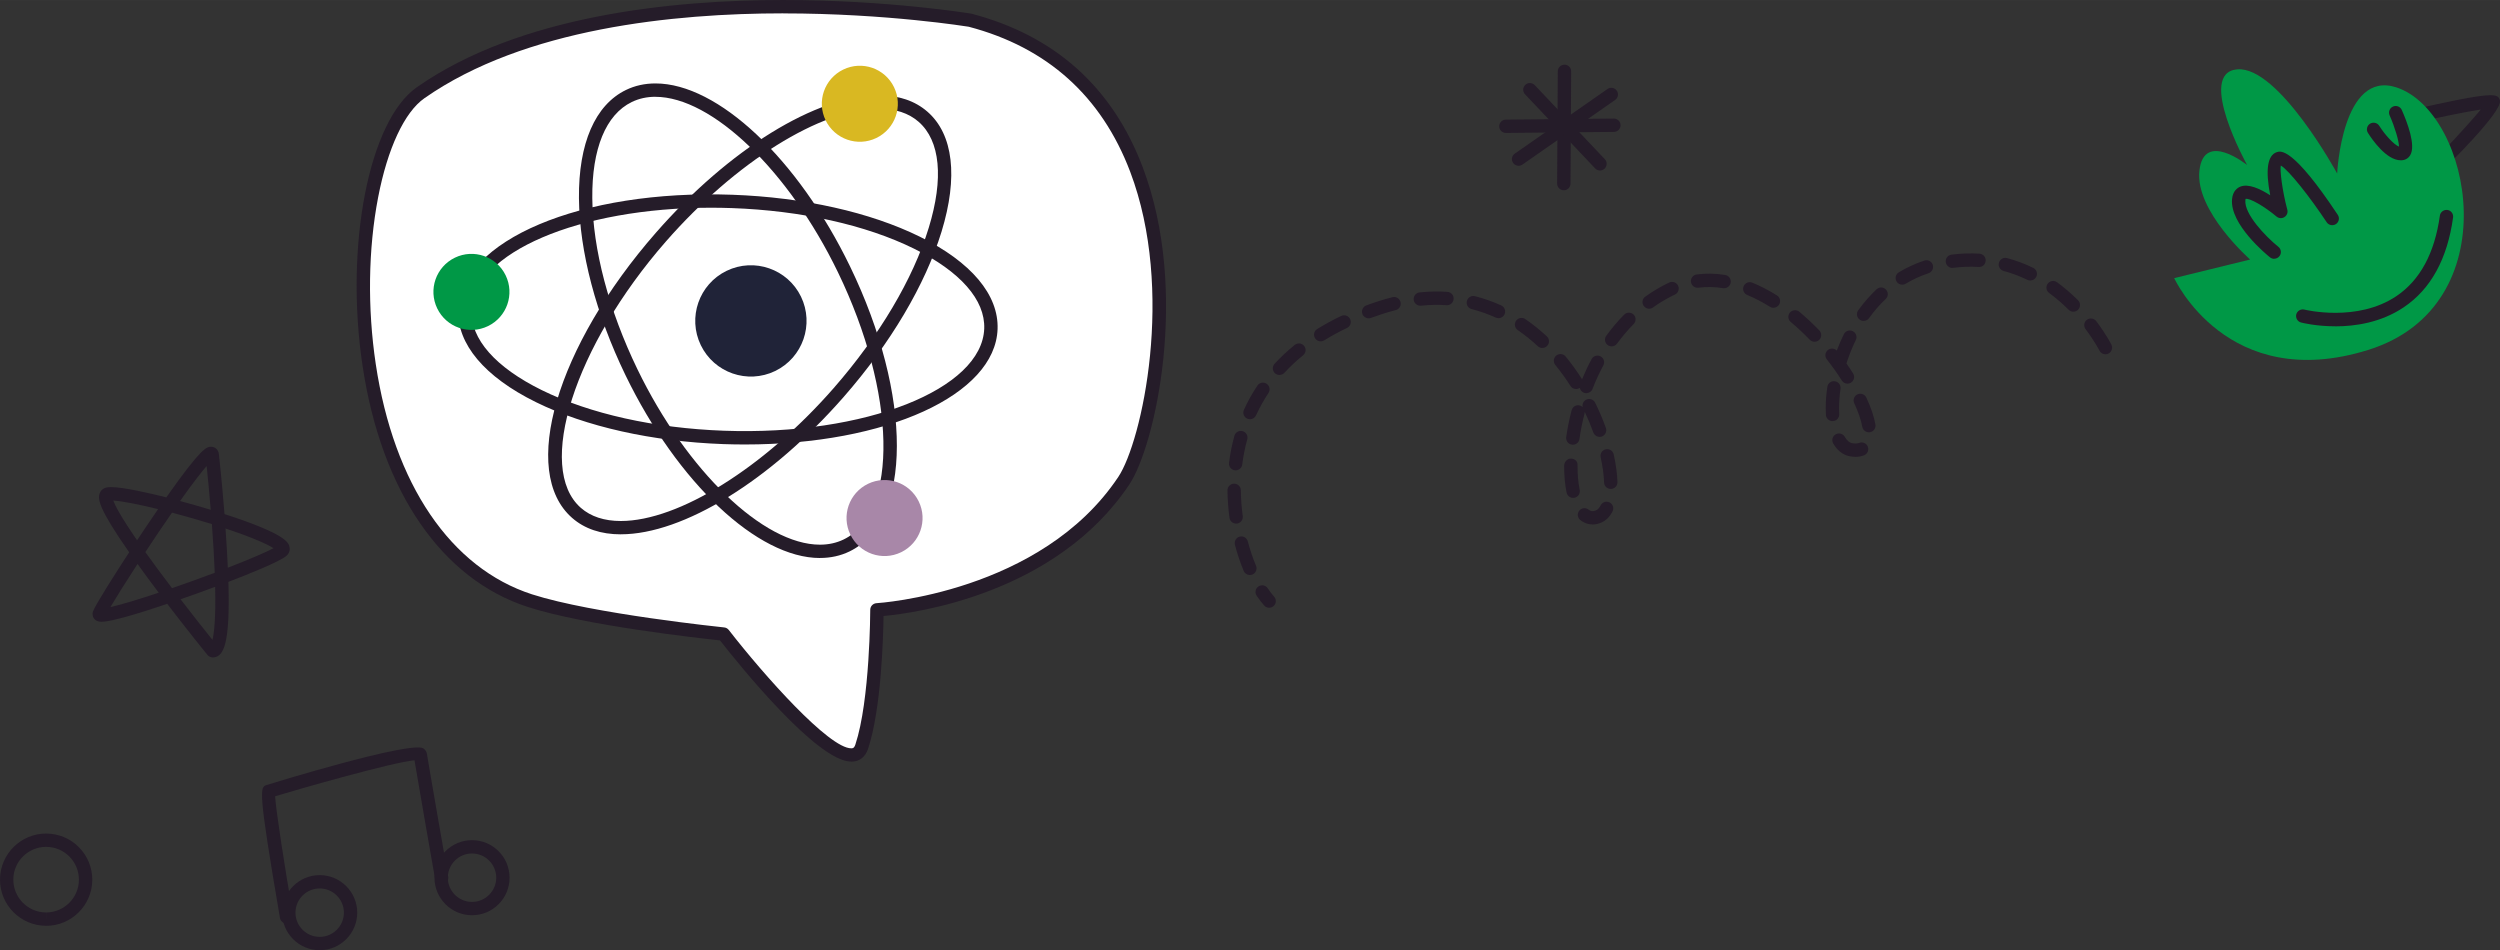 <?xml version="1.0" encoding="UTF-8"?>
<!DOCTYPE svg PUBLIC "-//W3C//DTD SVG 1.1//EN" "http://www.w3.org/Graphics/SVG/1.1/DTD/svg11.dtd">
<!-- Creator: CorelDRAW -->
<svg xmlns="http://www.w3.org/2000/svg" xml:space="preserve" width="66.095mm" height="25.122mm" version="1.1" style="shape-rendering:geometricPrecision; text-rendering:geometricPrecision; image-rendering:optimizeQuality; fill-rule:evenodd; clip-rule:evenodd"
viewBox="0 0 597.85 227.23"
 xmlns:xlink="http://www.w3.org/1999/xlink"
 xmlns:xodm="http://www.corel.com/coreldraw/odm/2003">
 <rect x="0" y="0" width="597.85" height="227.23" fill="#333333" stroke="none"/>
 <defs>
  <style type="text/css">
   <![CDATA[
    .fil1 {fill:#009846;fill-rule:nonzero}
    .fil3 {fill:#202338;fill-rule:nonzero}
    .fil0 {fill:#251C29;fill-rule:nonzero}
    .fil5 {fill:#A887A8;fill-rule:nonzero}
    .fil4 {fill:#D9B822;fill-rule:nonzero}
    .fil2 {fill:white;fill-rule:nonzero}
   ]]>
  </style>
 </defs>
 <g id="OBJECTS">
  <path class="fil0" d="M583.49 40.7c-0.48,0 -0.96,-0.22 -1.27,-0.63 -0.53,-0.7 -0.39,-1.7 0.31,-2.23 1.03,-0.86 7.64,-7.91 10.72,-11.65 -3.69,0.56 -10.5,1.97 -16.7,3.38 -0.87,0.2 -1.72,-0.35 -1.91,-1.2 -0.2,-0.86 0.34,-1.71 1.2,-1.91 21.2,-4.86 21.46,-4.06 21.98,-2.48 0.85,2.6 -13.22,16.29 -13.37,16.4 -0.29,0.22 -0.63,0.32 -0.96,0.32z"/>
  <path class="fil1" d="M558.91 41.47c0,0 1.17,-24.89 14.21,-20.56 18.06,5.99 27.02,52.2 -6.76,62.76 -33.77,10.56 -46.42,-17.16 -46.42,-17.16l18.16 -4.45c0,0 -13.22,-11.6 -12.13,-21.27 1.09,-9.67 11.41,-1.32 11.41,-1.32 0,0 -12.24,-22.09 -2.35,-22.89 9.89,-0.8 23.87,24.89 23.87,24.89z"/>
  <path class="fil0" d="M574.12 38.33c-3.45,0 -6.86,-4.99 -7.85,-6.55 -0.47,-0.74 -0.25,-1.73 0.5,-2.2 0.74,-0.46 1.72,-0.25 2.2,0.5 1.36,2.16 3.49,4.49 4.72,4.98 -0,-1.33 -0.96,-4.59 -2.24,-7.48 -0.36,-0.81 0.01,-1.75 0.81,-2.1 0.81,-0.36 1.75,0.01 2.1,0.81 1.35,3.04 3.4,8.5 2.03,10.8 -0.43,0.73 -1.14,1.17 -1.98,1.23 -0.1,0.01 -0.19,0.01 -0.29,0.01z"/>
  <path class="fil0" d="M543.85 61.89c-0.35,0 -0.71,-0.12 -1,-0.35 -0.99,-0.79 -9.61,-7.93 -9.08,-13.9 0.17,-1.98 1.3,-2.73 1.96,-3 1.94,-0.8 4.78,0.51 7.17,2.06 -1.18,-6.09 -0.66,-9.55 1.55,-10.31 0.95,-0.32 3.81,-1.29 14.61,14.99 0.49,0.74 0.29,1.72 -0.45,2.21 -0.73,0.47 -1.72,0.29 -2.21,-0.45 -3.91,-5.91 -9.05,-12.46 -10.97,-13.56 -0.24,1.18 0.34,5.98 1.56,10.58 0.18,0.67 -0.1,1.38 -0.69,1.75 -0.59,0.38 -1.35,0.32 -1.88,-0.12 -2.89,-2.43 -6.44,-4.48 -7.42,-4.23 0.01,0.03 -0.02,0.14 -0.04,0.34 -0.29,3.24 4.7,8.55 7.9,11.13 0.69,0.55 0.79,1.56 0.24,2.24 -0.31,0.39 -0.78,0.6 -1.24,0.6z"/>
  <path class="fil0" d="M558.48 78.03c-4.58,0 -7.92,-0.83 -8.2,-0.91 -0.85,-0.22 -1.36,-1.09 -1.15,-1.94 0.22,-0.85 1.11,-1.36 1.94,-1.15 0.12,0.03 12.59,3.11 21.99,-3.21 5.67,-3.81 9.17,-10.29 10.41,-19.26 0.12,-0.87 0.95,-1.46 1.8,-1.36 0.87,0.12 1.48,0.93 1.36,1.8 -1.37,9.92 -5.34,17.15 -11.81,21.49 -5.42,3.64 -11.56,4.55 -16.35,4.55z"/>
  <path class="fil0" d="M11.03 221.39l-0.05 0c-6.08,-0.03 -11.01,-5 -10.98,-11.08 0.03,-6.06 4.97,-10.98 11.03,-10.98 2.99,0.01 5.76,1.17 7.84,3.27 2.07,2.09 3.21,4.87 3.2,7.81 -0.03,6.06 -4.98,10.99 -11.03,10.99zm0.03 -18.88l0 0c-4.34,0 -7.86,3.5 -7.87,7.81 -0.02,4.33 3.48,7.86 7.81,7.88l0.03 1.6 0 -1.6c4.3,0 7.82,-3.5 7.84,-7.81 0.01,-2.09 -0.8,-4.07 -2.27,-5.55 -1.47,-1.49 -3.44,-2.31 -5.53,-2.32z"/>
  <path class="fil0" d="M50.85 157.21c-0.48,0 -0.93,-0.22 -1.24,-0.59 -0.05,-0.06 -4.5,-5.53 -9.62,-12.22 -6.04,2.04 -13.26,4.29 -15.68,4.29 -0.85,0 -1.48,-0.27 -1.86,-0.8 -0.3,-0.41 -0.4,-1.12 -0.24,-1.61 0.48,-1.46 5.43,-9.23 8.68,-14.21 -7.39,-10.56 -7.54,-12.76 -7.05,-14.11 0.25,-0.68 0.79,-1.17 1.49,-1.35 0.33,-0.08 0.74,-0.13 1.24,-0.13 2.99,0 9.59,1.55 13.2,2.46 8.51,-12.1 9.69,-12.1 10.73,-12.1 0.97,0 1.72,0.71 1.84,1.73 0.01,0.07 0.71,6.32 1.35,14.37 15,4.84 15.37,6.92 15.56,7.94 0.14,0.8 -0.17,1.59 -0.84,2.12 -1.79,1.42 -8.99,4.31 -13.79,6.15 0.43,14.83 -1.09,17.94 -3.67,18.07 -0.03,0 -0.06,0 -0.08,0zm-7.67 -13.9l0 0c3.19,4.15 6.05,7.74 7.63,9.7 0.38,-1.54 0.81,-4.99 0.64,-12.68 -2.73,1.02 -5.53,2.03 -8.27,2.98zm-10.3 -8.44l0 0c-3.08,4.73 -5.24,8.22 -6.47,10.3 2.18,-0.49 5.92,-1.56 11.55,-3.44 -1.86,-2.46 -3.56,-4.76 -5.07,-6.86zm1.87 -2.86l0 0c1.84,2.58 3.98,5.48 6.39,8.64 3.37,-1.16 6.86,-2.42 10.21,-3.68 -0.13,-3.46 -0.36,-7.36 -0.68,-11.64 -3.09,-0.96 -6.35,-1.9 -9.54,-2.74 -2.11,3.03 -4.3,6.29 -6.36,9.42zm19.18 -5.63l0 0c0.24,3.38 0.43,6.52 0.55,9.38 5.82,-2.25 9.29,-3.8 10.93,-4.67 -1.41,-0.89 -4.8,-2.49 -11.49,-4.71zm-26.85 -6.68l0 0c0.44,1.17 1.76,3.79 5.7,9.5 1.65,-2.49 3.36,-5.03 5.03,-7.45 -4.86,-1.19 -8.72,-1.93 -10.73,-2.05zm15.98 0.11l0 0c2.45,0.66 4.93,1.37 7.33,2.1 -0.36,-4.4 -0.73,-8.15 -0.97,-10.47 -1.15,1.32 -3.1,3.78 -6.36,8.37z"/>
  <path class="fil0" d="M373.97 45.5l-0.01 0c-0.88,-0.01 -1.59,-0.72 -1.59,-1.6l0.16 -26.85c0.01,-0.88 0.72,-1.59 1.6,-1.59l0.01 0c0.88,0.01 1.59,0.72 1.59,1.6l-0.16 26.85c-0.01,0.88 -0.72,1.59 -1.6,1.59z"/>
  <path class="fil0" d="M363.15 39.64c-0.5,0 -1,-0.24 -1.31,-0.68 -0.5,-0.72 -0.33,-1.72 0.4,-2.22l22.18 -15.46c0.71,-0.5 1.71,-0.33 2.22,0.4 0.5,0.72 0.33,1.72 -0.4,2.22l-22.17 15.46c-0.28,0.19 -0.6,0.29 -0.91,0.29z"/>
  <path class="fil0" d="M382.62 40.77c-0.42,0 -0.84,-0.17 -1.16,-0.5l-16.76 -17.72c-0.61,-0.64 -0.58,-1.65 0.06,-2.26 0.64,-0.61 1.65,-0.57 2.26,0.06l16.76 17.72c0.61,0.64 0.58,1.65 -0.06,2.26 -0.31,0.29 -0.7,0.44 -1.1,0.44z"/>
  <path class="fil0" d="M360.12 31.79c-0.88,0 -1.59,-0.7 -1.6,-1.58 -0.01,-0.88 0.7,-1.6 1.58,-1.61l25.83 -0.25 0.01 0c0.88,0 1.59,0.7 1.6,1.58 0.01,0.88 -0.7,1.6 -1.58,1.61l-25.83 0.25 -0.02 0z"/>
  <path class="fil0" d="M68.52 220.84c-0.76,0 -1.44,-0.55 -1.57,-1.32 -5.33,-31.08 -4.79,-31.26 -3.18,-31.8 0.33,-0.11 34.41,-10.64 37.48,-8.75 0.4,0.25 0.77,0.8 0.84,1.26 0.28,1.94 5.04,29.12 5.09,29.4 0.15,0.87 -0.43,1.69 -1.3,1.84 -0.83,0.17 -1.7,-0.43 -1.84,-1.3 -0.18,-1.02 -4.01,-22.85 -4.92,-28.36 -5.09,0.44 -27.6,6.86 -33.33,8.61 0.23,3.6 2.28,16.78 4.3,28.54 0.15,0.87 -0.44,1.7 -1.3,1.85 -0.09,0.02 -0.18,0.02 -0.27,0.02z"/>
  <path class="fil0" d="M76.45 227.23c-4.95,0 -8.98,-4.03 -8.98,-8.98 0,-4.95 4.03,-8.98 8.98,-8.98 4.95,0 8.98,4.03 8.98,8.98 0,4.95 -4.03,8.98 -8.98,8.98zm0 -14.77l0 0c-3.19,0 -5.79,2.6 -5.79,5.79 0,3.19 2.6,5.79 5.79,5.79 3.19,0 5.79,-2.6 5.79,-5.79 0,-3.19 -2.6,-5.79 -5.79,-5.79z"/>
  <path class="fil0" d="M112.88 218.87c-4.95,0 -8.98,-4.03 -8.98,-8.98 0,-4.95 4.03,-8.98 8.98,-8.98 4.95,0 8.98,4.03 8.98,8.98 0,4.95 -4.03,8.98 -8.98,8.98zm0 -14.77l0 0c-3.19,0 -5.79,2.6 -5.79,5.79 0,3.19 2.6,5.79 5.79,5.79 3.19,0 5.79,-2.6 5.79,-5.79 0,-3.19 -2.6,-5.79 -5.79,-5.79z"/>
  <path class="fil2" d="M232.05 4.84c0,0 -86.16,-14.36 -131.47,17.33 -19.99,13.98 -23.3,105.52 26.16,121.48 14.79,4.77 46.27,7.98 46.27,7.98 0,0 29.4,37.85 33.04,26.94 3.64,-10.91 3.64,-32.73 3.64,-32.73 0,0 39.91,-2.18 59.05,-30.9 9.02,-13.53 23.93,-94.13 -36.7,-110.09z"/>
  <path class="fil0" d="M203.57 182.13c-8.17,0 -26.73,-23.04 -31.39,-28.99 -4.78,-0.51 -32.17,-3.54 -45.92,-7.98 -20.64,-6.66 -35.05,-27.66 -39.55,-57.62 -4.32,-28.75 1.5,-58.66 12.97,-66.68 24.65,-17.25 61.25,-20.86 87.61,-20.86 25.13,0 44.83,3.23 45.03,3.27 19.96,5.24 33.68,17.57 40.93,36.66 11.35,29.92 2.93,66.75 -3.16,75.89 -17.48,26.23 -51.19,30.79 -58.8,31.49 -0.07,5.15 -0.54,22.26 -3.7,31.76 -0.66,1.98 -2.08,3.07 -4,3.07zm-16.29 -178.94l0 0c-25.9,0 -61.81,3.52 -85.78,20.29 -4.78,3.34 -8.82,12 -11.08,23.74 -2.37,12.31 -2.57,26.46 -0.56,39.85 4.31,28.72 17.94,48.78 37.38,55.06 14.46,4.66 45.63,7.87 45.94,7.91 0.43,0.04 0.83,0.26 1.1,0.61 8.5,10.94 23.97,28.3 29.29,28.3 0.32,0 0.68,0 0.98,-0.89 3.51,-10.54 3.56,-32.01 3.56,-32.23 0,-0.85 0.66,-1.54 1.51,-1.59 0.39,-0.02 39.35,-2.49 57.81,-30.19 5.65,-8.47 13.63,-44.53 2.84,-72.99 -6.86,-18.07 -19.85,-29.73 -38.61,-34.67 -0.05,0 -19.51,-3.19 -44.36,-3.19z"/>
  <path class="fil0" d="M196.1 133.44c-0,0 -0,0 -0.01,0 -14.92,-0 -34.05,-17.99 -46.52,-43.74 -7.05,-14.56 -11,-29.58 -11.12,-42.29 -0.12,-13.13 3.87,-22.32 11.25,-25.9 2.14,-1.04 4.51,-1.56 7.05,-1.56 14.92,0 34.05,17.99 46.52,43.74 14.99,30.94 14.93,60.89 -0.12,68.18 -2.14,1.04 -4.51,1.56 -7.04,1.56zm-39.35 -110.3l0 0c-2.05,0 -3.95,0.42 -5.66,1.25 -6.2,3 -9.56,11.17 -9.45,22.99 0.11,12.25 3.95,26.78 10.8,40.93 11.77,24.3 30.12,41.94 43.65,41.94 0,0 0,0 0,0 2.05,0 3.95,-0.42 5.65,-1.24 13.22,-6.4 12.61,-35.08 -1.36,-63.92 -11.77,-24.3 -30.13,-41.94 -43.65,-41.94z"/>
  <path class="fil0" d="M148.48 127.78c-0,0 0,0 -0,0 -4.76,0 -8.68,-1.32 -11.66,-3.93 -12.59,-11.01 -3.79,-40.97 20.04,-68.21 17.46,-19.96 38.37,-32.85 53.28,-32.85 4.76,0 8.68,1.32 11.66,3.93 6.18,5.4 7.37,15.59 3.36,28.68 -3.88,12.67 -12.19,26.71 -23.4,39.52 -17.46,19.96 -38.37,32.85 -53.28,32.85zm61.65 -101.8l0 0c-13.81,0 -34.26,12.76 -50.88,31.76 -21.89,25.03 -31.21,54.2 -20.34,63.71 2.38,2.08 5.6,3.14 9.56,3.14 13.81,0 34.26,-12.76 50.88,-31.76 10.92,-12.49 19,-26.11 22.75,-38.36 3.62,-11.82 2.76,-20.82 -2.42,-25.35 -2.38,-2.08 -5.6,-3.14 -9.56,-3.14z"/>
  <path class="fil0" d="M178.14 106.29c-0,0 0,0 -0,0 -1.7,0 -3.41,-0.03 -5.14,-0.09 -17.02,-0.61 -32.94,-4.17 -44.83,-10.03 -12.28,-6.05 -18.89,-13.9 -18.59,-22.1 0.59,-16.52 29.27,-28.81 65.56,-27.5 17.02,0.61 32.94,4.17 44.83,10.03 12.28,6.05 18.89,13.9 18.59,22.1 -0.56,15.73 -26.54,27.59 -60.41,27.59zm-8.15 -56.62l0 0c-31.6,0 -56.73,10.77 -57.23,24.51 -0.25,6.87 5.72,13.66 16.82,19.12 11.49,5.66 26.95,9.1 43.53,9.7 33.93,1.23 61.74,-9.96 62.26,-24.42 0.25,-6.87 -5.72,-13.66 -16.82,-19.13 -11.49,-5.66 -26.95,-9.1 -43.53,-9.69 -1.69,-0.06 -3.37,-0.09 -5.03,-0.09z"/>
  <path class="fil3" d="M167.59 82.54c3.2,6.61 11.16,9.38 17.78,6.18 6.61,-3.2 9.38,-11.16 6.18,-17.78 -3.2,-6.61 -11.16,-9.38 -17.78,-6.18 -6.61,3.2 -9.38,11.16 -6.18,17.78z"/>
  <path class="fil4" d="M197.44 28.77c2.19,4.52 7.62,6.41 12.14,4.22 4.52,-2.19 6.41,-7.62 4.22,-12.14 -2.19,-4.52 -7.62,-6.41 -12.14,-4.22 -4.52,2.19 -6.41,7.62 -4.22,12.14z"/>
  <path class="fil5" d="M203.35 127.84c2.19,4.52 7.62,6.41 12.14,4.22 4.52,-2.19 6.41,-7.62 4.22,-12.14 -2.19,-4.52 -7.62,-6.41 -12.14,-4.22 -4.52,2.19 -6.41,7.62 -4.22,12.14z"/>
  <path class="fil1" d="M104.56 73.76c2.19,4.52 7.62,6.41 12.14,4.22 4.52,-2.19 6.41,-7.62 4.22,-12.14 -2.19,-4.52 -7.62,-6.41 -12.14,-4.22 -4.52,2.19 -6.41,7.62 -4.22,12.14z"/>
  <path class="fil0" d="M303.51 145.34c-0.44,0 -0.87,-0.18 -1.18,-0.53 -0.62,-0.68 -1.23,-1.48 -1.82,-2.37 -0.49,-0.74 -0.29,-1.73 0.45,-2.21 0.73,-0.48 1.72,-0.29 2.21,0.45 0.5,0.76 1.01,1.43 1.52,1.99 0.59,0.65 0.54,1.66 -0.12,2.25 -0.3,0.27 -0.69,0.41 -1.07,0.41zm-4.62 -7.83l0 0c-0.62,0 -1.22,-0.37 -1.47,-0.98 -0.82,-1.98 -1.53,-4.08 -2.1,-6.25 -0.22,-0.85 0.28,-1.73 1.13,-1.95 0.86,-0.23 1.72,0.29 1.95,1.13 0.54,2.04 1.2,4 1.97,5.84 0.34,0.81 -0.05,1.75 -0.86,2.09 -0.2,0.08 -0.41,0.12 -0.61,0.12zm81.96 -12.09l0 0c-1.07,0 -2.06,-0.36 -2.94,-1.06 -0.69,-0.55 -0.8,-1.55 -0.25,-2.24 0.55,-0.69 1.55,-0.8 2.24,-0.25 0.53,0.42 1.04,0.47 1.73,0.19 0.45,-0.18 0.83,-0.58 1.15,-1.21 0.4,-0.79 1.36,-1.1 2.14,-0.7 0.79,0.4 1.1,1.36 0.7,2.14 -0.67,1.34 -1.62,2.25 -2.81,2.73 -0.66,0.27 -1.32,0.4 -1.96,0.4zm-85.25 -0.21l0 0c-0.79,0 -1.47,-0.58 -1.58,-1.38 -0.3,-2.18 -0.46,-4.39 -0.48,-6.56 -0.01,-0.88 0.7,-1.6 1.58,-1.61 0.01,0 0.01,0 0.02,0 0.87,0 1.59,0.7 1.6,1.58 0.02,2.04 0.17,4.11 0.45,6.16 0.12,0.87 -0.49,1.68 -1.36,1.8 -0.07,0.01 -0.15,0.02 -0.22,0.02zm80.59 -6.15l0 0c-0.74,0 -1.41,-0.52 -1.56,-1.28 -0.38,-1.89 -0.58,-4.04 -0.58,-6.39 0,-0.88 0.71,-1.73 1.6,-1.73 0.88,0 1.6,0.58 1.6,1.46l0 0.27c0,2.14 0.17,4.08 0.52,5.76 0.17,0.86 -0.38,1.71 -1.25,1.88 -0.11,0.02 -0.21,0.03 -0.32,0.03zm9 -2.14l0 0c-0.86,0 -1.57,-0.68 -1.59,-1.54 -0.06,-1.83 -0.34,-3.85 -0.82,-6.03 -0.19,-0.86 0.35,-1.71 1.21,-1.91 0.87,-0.18 1.71,0.35 1.91,1.21 0.53,2.37 0.83,4.59 0.9,6.62 0.03,0.88 -0.66,1.62 -1.54,1.65 -0.02,0 -0.04,0 -0.05,0zm-89.69 -4.44l0 0c-0.07,0 -0.13,-0 -0.2,-0.01 -0.88,-0.11 -1.5,-0.91 -1.39,-1.78 0.27,-2.21 0.71,-4.39 1.29,-6.48 0.24,-0.85 1.11,-1.35 1.96,-1.11 0.85,0.24 1.35,1.12 1.11,1.96 -0.54,1.94 -0.94,3.97 -1.2,6.02 -0.1,0.81 -0.79,1.4 -1.58,1.4zm148.22 -3.24l0 0c-0.34,0 -0.7,-0.03 -1.08,-0.08 -1.21,-0.16 -2.93,-0.83 -4.25,-3.11 -0.44,-0.76 -0.18,-1.74 0.59,-2.18 0.76,-0.44 1.74,-0.18 2.18,0.59 0.53,0.93 1.17,1.45 1.89,1.54 0.64,0.08 1.18,0.06 1.55,-0.09 0.81,-0.33 1.75,0.08 2.07,0.9 0.32,0.82 -0.08,1.74 -0.9,2.07 -0.61,0.24 -1.31,0.37 -2.06,0.37zm-67.59 -2.89l0 0c-0.08,0 -0.15,-0.01 -0.23,-0.02 -0.87,-0.12 -1.48,-0.93 -1.36,-1.8 0.3,-2.13 0.74,-4.3 1.3,-6.43 0.22,-0.85 1.09,-1.37 1.95,-1.14 0.27,0.07 0.49,0.2 0.68,0.38 -0.15,-0.7 0.19,-1.44 0.86,-1.77 0.79,-0.38 1.75,-0.06 2.14,0.73 0.97,1.98 1.84,4.01 2.56,6.04 0.3,0.83 -0.13,1.74 -0.96,2.04 -0.82,0.29 -1.74,-0.13 -2.04,-0.96 -0.59,-1.65 -1.28,-3.3 -2.05,-4.93 0,0.14 -0.02,0.28 -0.05,0.42 -0.53,2.01 -0.94,4.06 -1.22,6.07 -0.11,0.8 -0.79,1.37 -1.58,1.37zm70.79 -2.97l0 0c-0.75,0 -1.43,-0.54 -1.57,-1.31 -0.29,-1.6 -0.95,-3.55 -1.93,-5.65 -0.37,-0.8 -0.02,-1.75 0.78,-2.12 0.8,-0.37 1.75,-0.02 2.12,0.78 1.1,2.37 1.83,4.53 2.17,6.42 0.16,0.87 -0.42,1.7 -1.29,1.85 -0.1,0.02 -0.19,0.02 -0.29,0.02zm-8.68 -2.67l0 0c-0.84,0 -1.55,-0.66 -1.59,-1.51 -0.03,-0.53 -0.05,-1.07 -0.05,-1.64 0,-1.61 0.13,-3.31 0.39,-5.05 0.13,-0.87 0.92,-1.48 1.81,-1.34 0.87,0.13 1.47,0.94 1.34,1.81 -0.23,1.59 -0.35,3.13 -0.35,4.59 0,0.5 0.02,0.99 0.04,1.45 0.05,0.88 -0.62,1.63 -1.5,1.68 -0.03,0 -0.06,0 -0.09,0zm-139.32 -0.46l0 0c-0.22,0 -0.45,-0.05 -0.66,-0.14 -0.8,-0.36 -1.16,-1.31 -0.79,-2.11 0.91,-2 1.99,-3.95 3.22,-5.79 0.49,-0.74 1.49,-0.93 2.21,-0.44 0.73,0.49 0.93,1.48 0.44,2.21 -1.13,1.7 -2.13,3.5 -2.97,5.34 -0.27,0.59 -0.85,0.94 -1.45,0.94zm80.44 -6.22l0 0c-0.19,0 -0.39,-0.03 -0.58,-0.11 -0.52,-0.2 -0.88,-0.65 -0.99,-1.16 -0.01,0.01 -0.02,0.02 -0.03,0.02 -0.74,0.47 -1.73,0.26 -2.2,-0.49 -1.13,-1.77 -2.35,-3.45 -3.62,-5.01 -0.56,-0.68 -0.46,-1.69 0.22,-2.25 0.69,-0.56 1.69,-0.46 2.25,0.22 1.36,1.66 2.65,3.45 3.85,5.32 0.02,0.04 0.05,0.09 0.07,0.13 0.69,-1.66 1.45,-3.29 2.28,-4.83 0.42,-0.77 1.38,-1.06 2.16,-0.65 0.78,0.42 1.07,1.38 0.65,2.16 -0.96,1.78 -1.83,3.67 -2.58,5.62 -0.24,0.63 -0.85,1.02 -1.49,1.02zm62.45 -2.28l0 0c-0.53,0 -1.04,-0.26 -1.35,-0.74 -1.08,-1.71 -2.29,-3.42 -3.6,-5.08 -0.54,-0.69 -0.42,-1.7 0.27,-2.24 0.64,-0.5 1.56,-0.44 2.12,0.14 0.5,-1.33 1.07,-2.64 1.69,-3.91 0.39,-0.79 1.34,-1.12 2.13,-0.73 0.79,0.39 1.12,1.34 0.73,2.13 -0.88,1.79 -1.64,3.68 -2.24,5.59 0.55,0.79 1.09,1.59 1.59,2.39 0.47,0.74 0.25,1.73 -0.5,2.2 -0.26,0.17 -0.56,0.25 -0.85,0.25zm-135.84 -2.08l0 0c-0.39,0 -0.78,-0.14 -1.08,-0.42 -0.65,-0.6 -0.69,-1.61 -0.09,-2.26 1.46,-1.58 3.08,-3.1 4.82,-4.51 0.68,-0.55 1.69,-0.45 2.24,0.23 0.56,0.69 0.45,1.69 -0.23,2.24 -1.62,1.32 -3.13,2.73 -4.48,4.2 -0.31,0.34 -0.75,0.51 -1.17,0.51zm197.52 -4.95l0 0c-0.58,0 -1.15,-0.32 -1.43,-0.88 -0.01,-0.02 -1.12,-2.22 -3.32,-5.13 -0.53,-0.7 -0.39,-1.71 0.31,-2.23 0.7,-0.53 1.71,-0.39 2.24,0.31 2.39,3.16 3.58,5.52 3.63,5.62 0.39,0.79 0.08,1.74 -0.71,2.14 -0.23,0.12 -0.47,0.17 -0.72,0.17zm-134.66 -1.51l0 0c-0.39,0 -0.78,-0.14 -1.09,-0.43 -1.52,-1.42 -3.13,-2.71 -4.78,-3.84 -0.73,-0.5 -0.91,-1.49 -0.42,-2.22 0.5,-0.73 1.49,-0.91 2.22,-0.42 1.78,1.22 3.52,2.62 5.16,4.14 0.64,0.6 0.68,1.61 0.08,2.26 -0.31,0.34 -0.74,0.5 -1.17,0.5zm16.58 -0.38l0 0c-0.33,0 -0.65,-0.1 -0.94,-0.31 -0.71,-0.52 -0.87,-1.52 -0.35,-2.23 1.33,-1.82 2.76,-3.52 4.28,-5.05 0.62,-0.62 1.63,-0.63 2.26,-0.01 0.63,0.62 0.63,1.63 0.01,2.26 -1.4,1.42 -2.74,2.99 -3.97,4.68 -0.31,0.43 -0.8,0.66 -1.29,0.66zm48.52 -1.1l0 0c-0.42,0 -0.84,-0.17 -1.15,-0.49 -1.47,-1.53 -3,-2.96 -4.54,-4.24 -0.68,-0.56 -0.77,-1.57 -0.21,-2.25 0.57,-0.67 1.57,-0.76 2.25,-0.21 1.63,1.36 3.24,2.87 4.8,4.48 0.61,0.64 0.59,1.65 -0.04,2.26 -0.31,0.3 -0.71,0.45 -1.11,0.45zm-118.11 -0.1l0 0c-0.53,0 -1.06,-0.27 -1.35,-0.76 -0.46,-0.75 -0.23,-1.73 0.52,-2.19 1.81,-1.12 3.75,-2.18 5.75,-3.13 0.79,-0.38 1.75,-0.04 2.13,0.75 0.38,0.8 0.04,1.75 -0.75,2.13 -1.9,0.9 -3.73,1.9 -5.45,2.96 -0.26,0.16 -0.55,0.24 -0.84,0.24zm129.84 -4.89l0 0c-0.32,0 -0.65,-0.1 -0.93,-0.3 -0.72,-0.52 -0.88,-1.51 -0.36,-2.23 1.33,-1.85 2.81,-3.54 4.39,-5.03 0.64,-0.61 1.65,-0.58 2.25,0.07 0.6,0.64 0.58,1.65 -0.07,2.25 -1.43,1.35 -2.77,2.89 -3.98,4.58 -0.31,0.43 -0.8,0.66 -1.3,0.66zm-118.36 -0.62l0 0c-0.65,0 -1.26,-0.4 -1.5,-1.04 -0.3,-0.83 0.12,-1.74 0.94,-2.05 0.93,-0.35 1.89,-0.68 2.87,-0.99 1.15,-0.37 2.27,-0.7 3.38,-0.97 0.86,-0.22 1.72,0.3 1.93,1.16 0.22,0.85 -0.3,1.72 -1.16,1.93 -1.04,0.27 -2.1,0.57 -3.18,0.92 -0.93,0.31 -1.85,0.62 -2.75,0.95 -0.18,0.07 -0.37,0.1 -0.55,0.1zm31.03 -0.04l0 0c-0.22,0 -0.45,-0.05 -0.66,-0.14 -1.85,-0.84 -3.78,-1.53 -5.73,-2.02 -0.85,-0.22 -1.37,-1.08 -1.15,-1.94 0.21,-0.85 1.07,-1.38 1.94,-1.15 2.14,0.54 4.25,1.29 6.28,2.21 0.8,0.37 1.15,1.31 0.79,2.12 -0.27,0.59 -0.85,0.93 -1.45,0.93zm137.49 -1.54l0 0c-0.41,0 -0.82,-0.16 -1.13,-0.47 -1.48,-1.48 -3.05,-2.83 -4.65,-4 -0.71,-0.52 -0.87,-1.52 -0.35,-2.23 0.52,-0.71 1.52,-0.87 2.23,-0.35 1.73,1.27 3.43,2.72 5.03,4.32 0.62,0.62 0.62,1.63 0,2.26 -0.31,0.31 -0.72,0.47 -1.13,0.47zm-101.44 -0.71l0 0c-0.5,0 -0.99,-0.23 -1.3,-0.67 -0.51,-0.72 -0.35,-1.71 0.37,-2.22 1.61,-1.16 3.32,-2.19 5.08,-3.07l0.65 -0.31c0.8,-0.37 1.75,-0.03 2.12,0.76 0.38,0.8 0.03,1.75 -0.76,2.12l-0.6 0.29c-1.6,0.8 -3.17,1.74 -4.64,2.8 -0.28,0.2 -0.6,0.3 -0.93,0.3zm29.72 -0.22l0 0c-0.29,0 -0.59,-0.08 -0.85,-0.25 -1.8,-1.13 -3.62,-2.08 -5.41,-2.81 -0.82,-0.33 -1.21,-1.26 -0.88,-2.08 0.33,-0.82 1.27,-1.21 2.08,-0.88 1.96,0.8 3.94,1.83 5.91,3.06 0.75,0.47 0.97,1.45 0.5,2.2 -0.3,0.48 -0.82,0.74 -1.35,0.74zm-84.45 -0.51l0 0c-0.81,0 -1.5,-0.61 -1.58,-1.43 -0.09,-0.88 0.55,-1.66 1.42,-1.75 2.3,-0.24 4.51,-0.27 6.64,-0.13 0.88,0.06 1.55,0.82 1.49,1.7 -0.06,0.88 -0.81,1.57 -1.7,1.49 -1.96,-0.13 -3.99,-0.1 -6.1,0.12 -0.06,0.01 -0.11,0.01 -0.17,0.01zm72.67 -4.17l0 0c-0.08,0 -0.17,-0.01 -0.26,-0.02 -1.99,-0.32 -3.94,-0.35 -5.9,-0.11 -0.87,0.12 -1.67,-0.5 -1.79,-1.38 -0.11,-0.87 0.5,-1.67 1.38,-1.79 2.24,-0.29 4.51,-0.25 6.81,0.12 0.87,0.14 1.46,0.96 1.32,1.83 -0.13,0.79 -0.8,1.34 -1.57,1.34zm42.58 -0.85l0 0c-0.54,0 -1.07,-0.27 -1.36,-0.77 -0.45,-0.75 -0.21,-1.74 0.54,-2.19 1.92,-1.16 3.97,-2.1 6.1,-2.81 0.85,-0.29 1.74,0.18 2.02,1.01 0.28,0.84 -0.18,1.74 -1.01,2.02 -1.9,0.63 -3.74,1.47 -5.46,2.51 -0.26,0.16 -0.54,0.23 -0.82,0.23zm30.62 -1l0 0c-0.24,0 -0.47,-0.05 -0.7,-0.16 -1.84,-0.89 -3.74,-1.61 -5.67,-2.12 -0.85,-0.22 -1.36,-1.1 -1.13,-1.95 0.23,-0.85 1.09,-1.37 1.95,-1.13 2.13,0.56 4.24,1.35 6.26,2.34 0.79,0.39 1.12,1.34 0.73,2.13 -0.28,0.56 -0.84,0.89 -1.43,0.89zm-18.63 -3.01l0 0c-0.79,0 -1.48,-0.59 -1.58,-1.4 -0.11,-0.88 0.51,-1.67 1.38,-1.78 2.24,-0.28 4.51,-0.36 6.67,-0.23 0.88,0.05 1.55,0.81 1.49,1.69 -0.05,0.88 -0.76,1.56 -1.69,1.49 -1.96,-0.12 -4.03,-0.05 -6.07,0.21 -0.07,0.01 -0.13,0.01 -0.2,0.01z"/>
 </g>
</svg>
